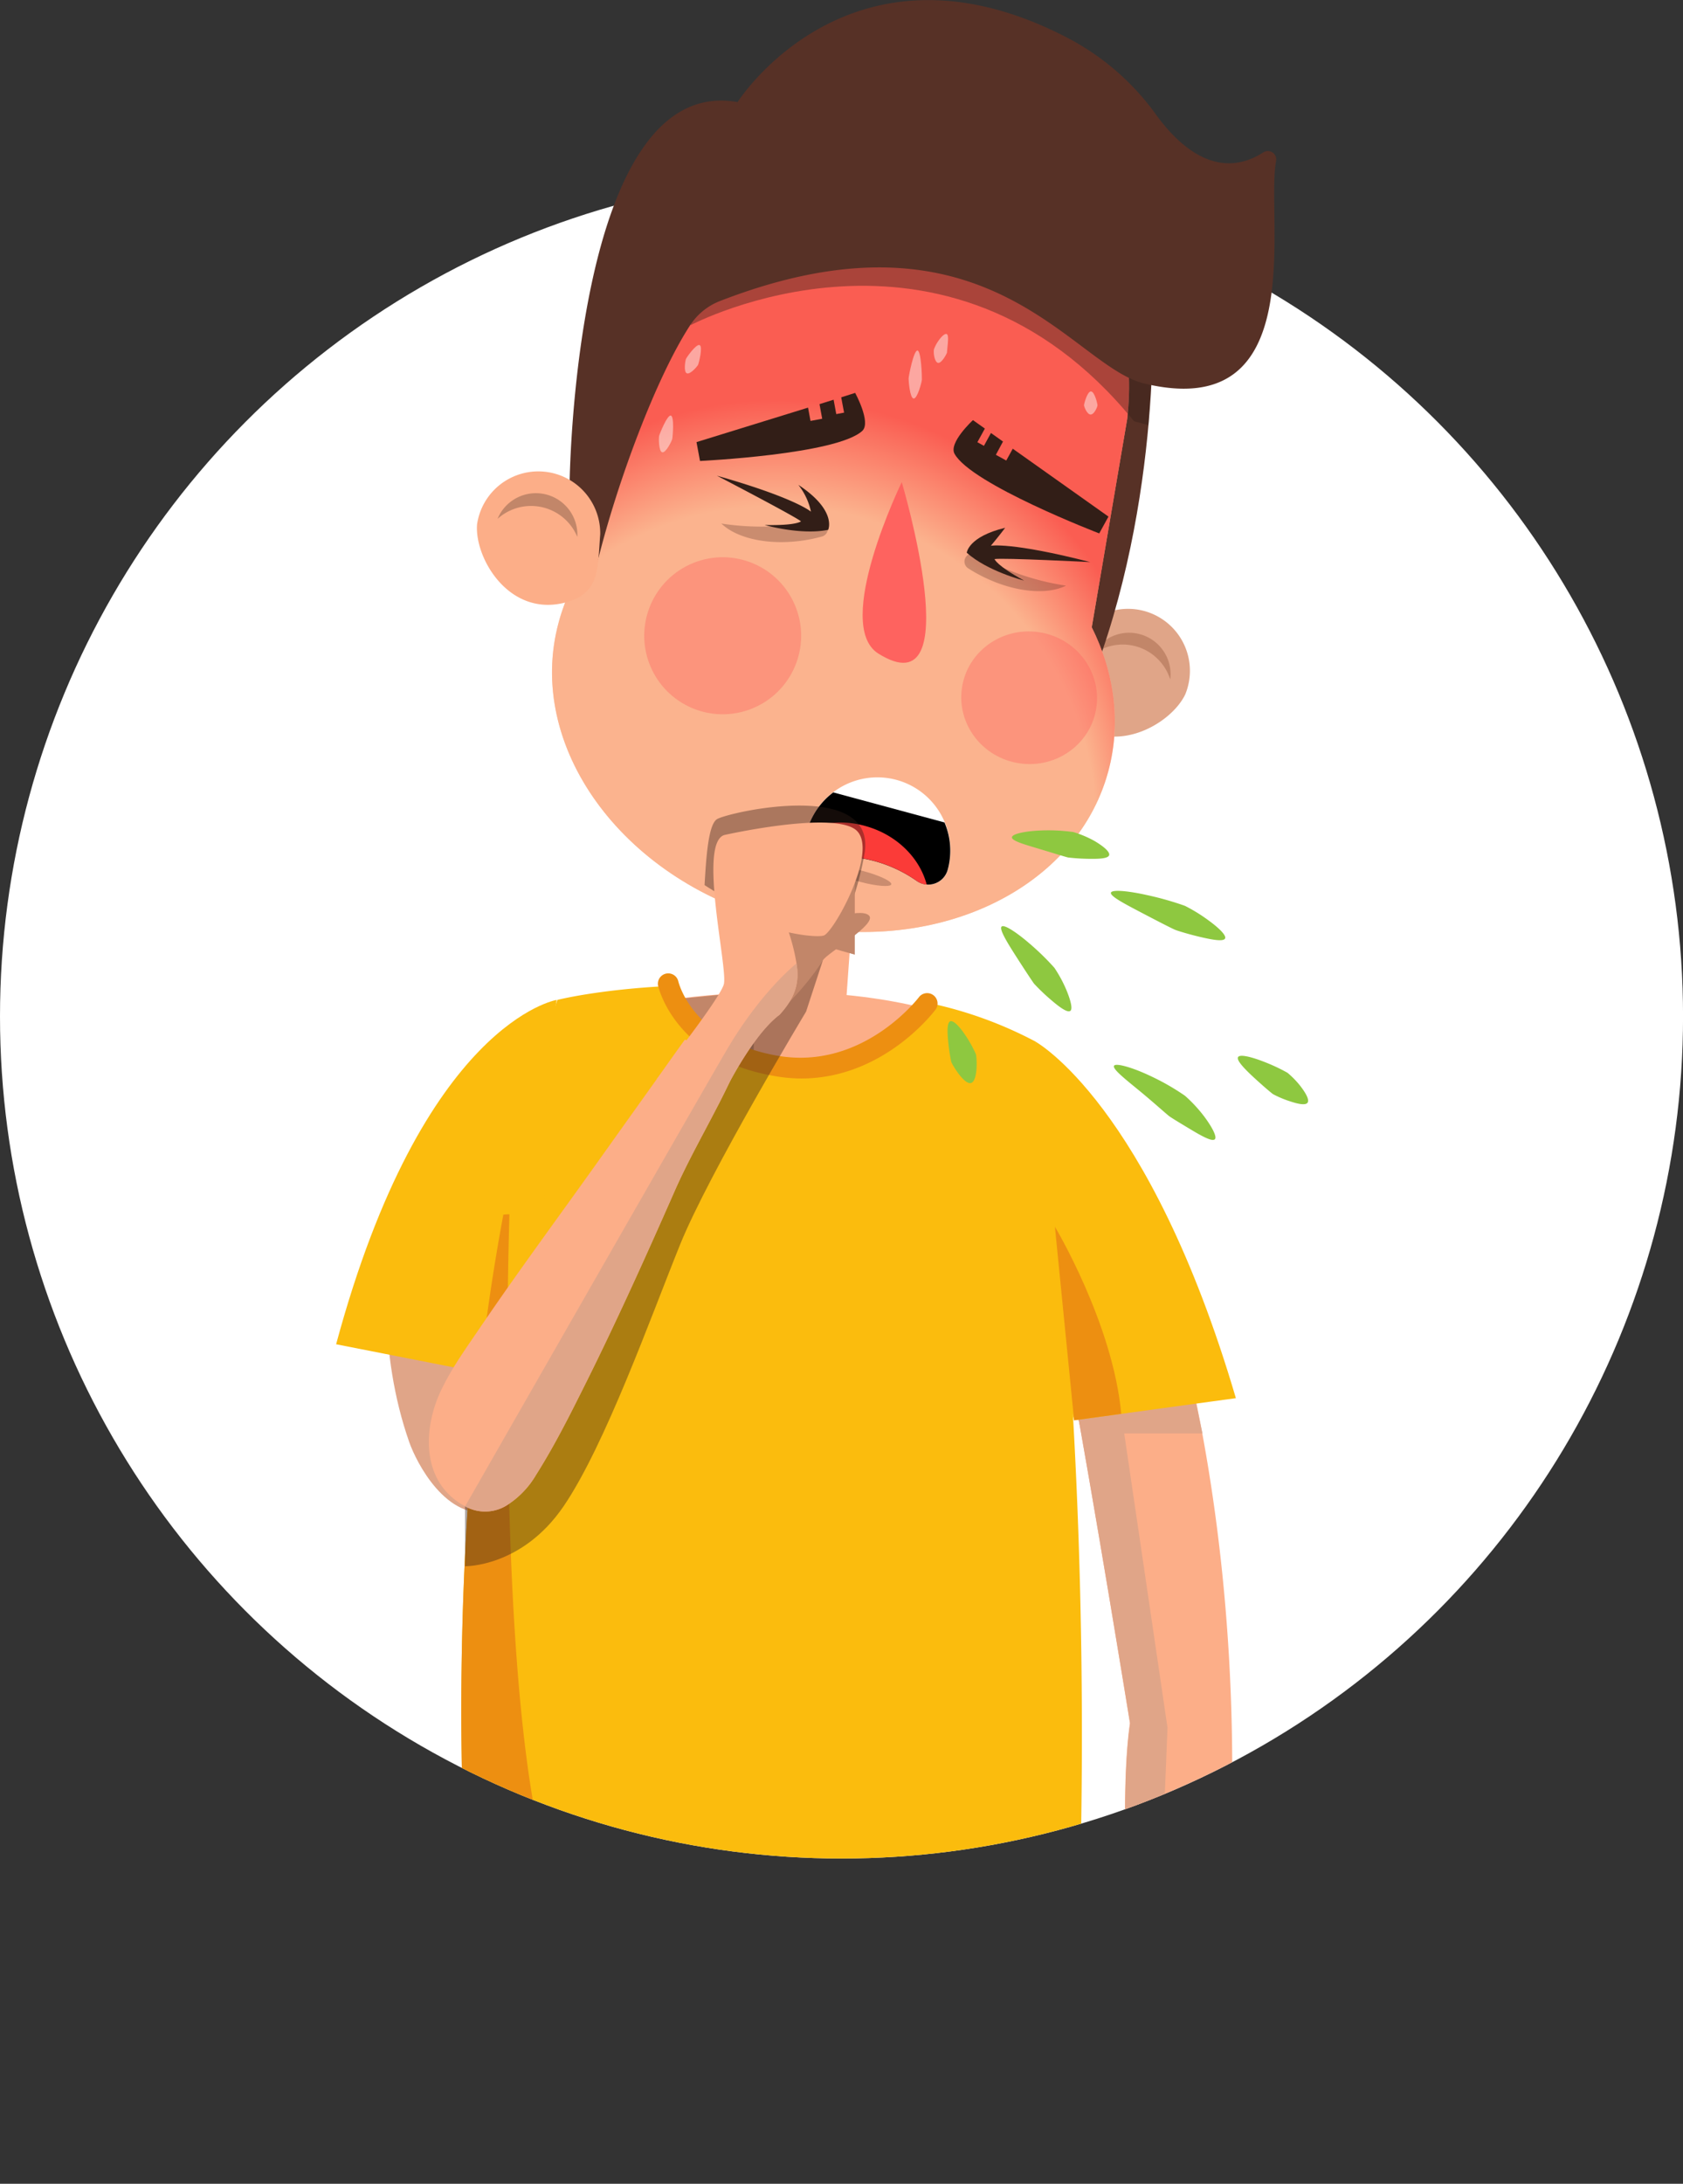 <svg xmlns="http://www.w3.org/2000/svg" xmlns:xlink="http://www.w3.org/1999/xlink" viewBox="0 0 380.55 493.45"><rect x="0" y="0" width="380.55" height="493.45" fill="#333333" stroke="none"/><defs><style>.cls-1{fill:none;}.cls-2,.cls-9{fill:#fff;}.cls-3{fill:#fcae88;}.cls-4{fill:#e0a588;}.cls-5{fill:#c28669;}.cls-14,.cls-6{fill:#573126;}.cls-7{fill:#f6c29f;}.cls-8{opacity:0.75;fill:url(#New_Gradient_Swatch_1);}.cls-9{opacity:0.46;}.cls-10,.cls-13{fill:#321e17;}.cls-10{opacity:0.4;}.cls-11,.cls-12{fill:#fe635f;}.cls-11{opacity:0.38;}.cls-14{opacity:0.3;}.cls-15{fill:#fb3b38;}.cls-16{clip-path:url(#clip-path);}.cls-17{fill:#fbbc0d;}.cls-18{fill:#8ec840;}.cls-19{fill:#ed8f11;}</style><radialGradient id="New_Gradient_Swatch_1" cx="312.67" cy="127.62" fx="302.071" fy="287.672" r="185.71" gradientTransform="matrix(1, 0.07, -0.07, 1, -115.25, -59.6)" gradientUnits="userSpaceOnUse"><stop offset="0.39" stop-color="#fcae88"></stop><stop offset="0.46" stop-color="#fb3b38"></stop></radialGradient><clipPath id="clip-path"><circle class="cls-1" cx="190.28" cy="229.67" r="190.28"></circle></clipPath></defs><g id="Layer_2" data-name="Layer 2"><g id="Layer_1-2" data-name="Layer 1"><circle class="cls-2" cx="190.28" cy="229.67" r="190.28"></circle><path class="cls-3" d="M176.46,242.05h0a13.71,13.71,0,0,0,14.65-12.7l3.82-53.71-27.36-1.94-3.82,53.7A13.71,13.71,0,0,0,176.46,242.05Z"></path><path class="cls-4" d="M268,156.91c-3.34,7-17.14,14.7-26.46,4.88-5.32-5.59-2.06-10,1.27-17A14,14,0,0,1,268,156.91Z"></path><path class="cls-5" d="M254.81,145.68a11.3,11.3,0,0,1,9.79,7.83,4,4,0,0,0,.06-.45A9.38,9.38,0,0,0,247,148,11.2,11.2,0,0,1,254.81,145.68Z"></path><path class="cls-6" d="M260.4,62.62s3.24,42.37-11.2,84.62l-21.8-4.56,21.78-83.1Z"></path><path class="cls-7" d="M127.12,138h0l23.32-66.09c10.62-30.1,39-47.72,65.3-40.61h0c24.77,6.69,42.65,33.75,39.12,63.45l-8,47c5.11,10.25,6.71,21.56,3.75,32.53-7.52,27.81-41.43,42.85-75.75,33.58s-56.06-39.34-48.54-67.16C126.54,139.79,126.82,138.89,127.12,138Z"></path><path class="cls-8" d="M250.59,174.28c-6.26,23.15-30.8,37.44-58.64,36.24a79.69,79.69,0,0,1-32.77-8.73C134.23,188.88,120,164,126.3,140.7c.24-.91.52-1.81.82-2.69l23.32-66.1c10.62-30.09,39-47.71,65.3-40.59,23.93,6.46,41.43,31.93,39.4,60.44-.07,1-.16,2-.28,3l-8,47C252,152,253.54,163.31,250.59,174.28Z"></path><path class="cls-9" d="M155.29,84.35c.77.34,2.4-1.58,2.56-1.93s1.12-4.09.35-4.44-3,2.83-3.12,3.18S154.53,84,155.29,84.35Z"></path><path class="cls-9" d="M149.74,102.2c.81.19,2.15-2.52,2.26-3s.51-5.1-.31-5.3-2.54,4.15-2.65,4.6S148.92,102,149.74,102.2Z"></path><path class="cls-9" d="M212.17,82c.42,0,.85-.5,1.22-1a8,8,0,0,0,.73-1.29c0-.17.11-1.13.19-2.09s.13-1.94-.24-2.13-1.15.49-1.77,1.37a8.53,8.53,0,0,0-1.13,2.1,5.08,5.08,0,0,0,.1,1.69C211.43,81.35,211.75,82,212.17,82Z"></path><path class="cls-9" d="M206.59,90.05c.83.07,1.82-3.65,1.86-4.24s-.15-6.55-1-6.61-2,5.78-2,6.37S205.75,90,206.59,90.05Z"></path><path class="cls-9" d="M246.61,93.67c.84,0,1.54-1.79,1.55-2.07s-.64-3.14-1.48-3.15-1.56,2.82-1.57,3.1S245.77,93.66,246.61,93.67Z"></path><path class="cls-10" d="M156.14,73.48s57.78-30.61,100.27,21.7l3.27.89,2.14-38.65-38.44-28-35.63-2.35L161.27,52.28Z"></path><circle class="cls-11" cx="163.41" cy="143.66" r="17.74" transform="translate(-41.74 71.17) rotate(-21.86)"></circle><ellipse class="cls-11" cx="232.72" cy="157.68" rx="14.98" ry="15.36" transform="translate(43.88 365.91) rotate(-81.92)"></ellipse><path class="cls-12" d="M198.63,147.7c20.68,12.9,5.27-38.76,5.27-38.76S188.2,141.2,198.63,147.7Z"></path><path class="cls-13" d="M182.71,92.11l.56,3,2.64-.49-.61-3.3,3.19-1,.6,3.25,1.77-.33-.65-3.46,3.15-1S197,95.4,195,97.34c-5.72,5.35-36.72,6.82-36.72,6.82l-.79-4.26Z"></path><path class="cls-13" d="M229,101.39l-1.47,2.67-2.35-1.29,1.61-3-2.72-1.93-1.59,2.9L221,99.92l1.69-3.08L220,94.93s-5.54,5.1-4.17,7.6c3.75,6.87,32.72,18,32.72,18l2.09-3.8Z"></path><path class="cls-14" d="M188.22,196.27c.18-.68,3.3-.43,7,.56s6.49,2.35,6.31,3-3.31.43-7-.56S188,197,188.22,196.27Z"></path><path class="cls-2" d="M197.74,194.54A28.45,28.45,0,0,1,207.2,199a4.55,4.55,0,0,0,7.11-2.49c.1-.37.19-.74.26-1.12a16.5,16.5,0,0,0-32.13-7.46l0,.08a4.55,4.55,0,0,0,4.92,5.63A28.38,28.38,0,0,1,197.74,194.54Z"></path><path d="M188.42,179.05l25.14,6.79a16.27,16.27,0,0,1,1,9.51c-.07.38-.16.75-.26,1.12A4.55,4.55,0,0,1,207.2,199a30.25,30.25,0,0,0-19.86-5.36,4.55,4.55,0,0,1-4.92-5.63l0-.08A16.4,16.4,0,0,1,188.42,179.05Z"></path><path class="cls-15" d="M195.54,186.61a20.58,20.58,0,0,0-12.88.6c-.07.23-.16.45-.22.68l0,.08a4.55,4.55,0,0,0,4.92,5.63A30.25,30.25,0,0,1,207.2,199a4.42,4.42,0,0,0,2.34.88C207.94,193.81,202.71,188.55,195.54,186.61Z"></path><path class="cls-14" d="M224.28,127.13a57.62,57.62,0,0,0,16.76,5.2c-4.17,2.11-11.34,1.56-18.38-1.83a33.3,33.3,0,0,1-3.73-2.08,1.81,1.81,0,0,1,1.92-3.07C222,126,223.1,126.56,224.28,127.13Z"></path><path class="cls-13" d="M224.05,123.32s4.58-.9,22.46,3.69c0,0-19.69-1-21.63-.68,0,0,.37,1.4,6.66,4.85,0,0-8.21-2.07-12.94-6.28,0,0,.3-3.62,8.68-5.64C227.28,119.26,226.19,120.75,224.05,123.32Z"></path><path class="cls-14" d="M181.11,118.3a58.84,58.84,0,0,1-18,0c3.44,3.34,10.62,5,18.55,3.82a35.2,35.2,0,0,0,4.28-.91,1.86,1.86,0,0,0-.94-3.59C183.73,117.87,182.43,118.1,181.11,118.3Z"></path><path class="cls-13" d="M183.37,115.62s-3.5-3.09-21.26-8.13c0,0,17.49,9.09,19,10.31,0,0-1,1-8.2.83,0,0,8.14,2.35,14.35,1.09,0,0,2.09-4.34-6.74-10.16A14.7,14.7,0,0,1,183.37,115.62Z"></path><path class="cls-6" d="M288.54,36.37a1.89,1.89,0,0,0-2.88-1.94c-10.43,6.68-19.23-1.58-24.27-8.54A57.28,57.28,0,0,0,241.78,8.76c-49.44-26-75,14.31-75,14.31-37.32-6.68-38,87-38,87l6.43,16.49c4.45-17.91,13.24-41.42,20.86-53.1A14.18,14.18,0,0,1,162.85,68c60.55-23.46,79.41,14.71,95.85,18.65C296.61,95.78,286.11,49.29,288.54,36.37Z"></path><path class="cls-3" d="M107.87,118.48c-.62,7.69,7.41,21.33,20.41,17.54,7.41-2.16,6.82-7.61,7.44-15.3a14,14,0,0,0-27.85-2.24Z"></path><path class="cls-5" d="M124.91,115.41a11.3,11.3,0,0,0-12.4,1.83c.06-.15.12-.28.18-.42a9.38,9.38,0,0,1,17.85,4.51A11.27,11.27,0,0,0,124.91,115.41Z"></path><path class="cls-10" d="M195.46,193c-1.69,9.53-4.5,14.75-5.43,17.43a49.51,49.51,0,0,1-15.16-3A66.53,66.53,0,0,1,159.31,200c.36-6,.81-13.76,2.86-14.93C165,183.45,198.49,175.94,195.46,193Z"></path><path class="cls-5" d="M193.28,215.71c-7.22-2-19.11-5.54-27.43-9.2v-8.89l27.43-8.72Z"></path><g class="cls-16"><path class="cls-4" d="M88.31,272.31c-1,12.83-3,32.93,4.23,53.57,1.6,4.54,8.37,17.94,18.74,15.68h0c6.56,0,1.25-6.3,1.77-11.08l6.19-56.9c.58-5.35-5.2-9.93-12.54-9.93h-5.83C94.21,263.65,88.71,267.45,88.31,272.31Z"></path><path class="cls-3" d="M236,239.93s-34.59-31.36-123.69-5.68C112.3,234.25,170.18,268.75,236,239.93Z"></path><polygon class="cls-5" points="165.85 195.28 165.85 224.48 150.38 226.01 150.38 251.68 170.43 247.89 170.43 196.26 165.85 191.85 165.85 195.28"></polygon><path class="cls-3" d="M241.49,307.36c6.13,33.25,14,82,14,82-3.57,24.76,2.35,85.8,4.46,100.27.13.89,1.21,1.83,2.45,2.55a8.82,8.82,0,0,0,3.49,1.24c1.82.06,3.12-1.51,3.52-3.46,24.08-117-6.64-202.68-6.64-202.68l-24.29,4.57C239.43,296.36,240.43,301.63,241.49,307.36Z"></path><path class="cls-4" d="M255.53,389.39c-3.57,24.76,2.35,85.8,4.46,100.27l4-99.28-12.22-83H241.49C247.62,340.61,255.53,389.39,255.53,389.39Z"></path><path class="cls-17" d="M105.93,432.9c8.52,1.4,17.11,2.47,25.6,3.27,58.34,5.5,112.42-1.62,112.42-1.62,3.84-120.44-9.78-199.18-9.78-199.18a91.63,91.63,0,0,0-24.44-8.8s-14.41,14.63-31.48,12.65a38.8,38.8,0,0,1-27.16-16.42c-16,.81-25.06,3.14-25.06,3.14a378.36,378.36,0,0,0-12.22,48.54C99,353.84,105.93,432.9,105.93,432.9Z"></path><path class="cls-18" d="M250.79,193.25c-.26.76-2.31.84-4.42.81a45.33,45.33,0,0,1-4.86-.3c-.57-.13-3.67-1.09-6.7-2s-6-1.73-6-2.54,3.13-1.43,6.46-1.56a41,41,0,0,1,7.42.35,23.43,23.43,0,0,1,4.76,2C249.41,191.16,251.05,192.49,250.79,193.25Z"></path><path class="cls-18" d="M242,228.43c-.66.45-2.47-.88-4.24-2.4a45.11,45.11,0,0,1-3.93-3.74c-.4-.52-2.39-3.54-4.28-6.5s-3.65-5.86-3.07-6.42,3.44,1.37,6.17,3.71a58.52,58.52,0,0,1,5.76,5.6,29.74,29.74,0,0,1,2.67,4.91C242,225.78,242.64,228,242,228.43Z"></path><path class="cls-18" d="M219.54,244.72c-1.54.38-4.18-4.06-4.45-4.78a42.37,42.37,0,0,1-.69-4.63c-.21-2.12-.28-4.23.46-4.53s2.19,1.29,3.41,3.12a28.16,28.16,0,0,1,2.37,4.25C220.93,238.94,221.13,244.32,219.54,244.72Z"></path><path class="cls-18" d="M277,212.07c-.37.73-2.84.29-5.39-.3s-5.21-1.39-5.9-1.67-4.33-2.15-7.85-4-6.9-3.61-6.66-4.39,4.09-.36,8,.51a69.43,69.43,0,0,1,8.72,2.46,37,37,0,0,1,5.37,3.31C275.52,209.61,277.37,211.36,277,212.07Z"></path><path class="cls-18" d="M274.69,257.43c-.58.57-2.81-.64-5.09-2s-4.64-2.78-5.24-3.23-3.63-3.19-6.71-5.72-6.12-4.91-5.76-5.64,4.17.38,7.94,2.15a53.6,53.6,0,0,1,8.1,4.6,32.16,32.16,0,0,1,4.4,4.75C274,254.59,275.25,256.87,274.69,257.43Z"></path><path class="cls-18" d="M295.65,249.18c-.48.64-2.21.26-3.94-.32a22.85,22.85,0,0,1-3.85-1.62c-.42-.28-2.53-2.08-4.51-3.92s-3.81-3.74-3.41-4.45,3-.05,5.58.94a41.56,41.56,0,0,1,5.59,2.59,19.94,19.94,0,0,1,3,3.1C295.25,247,296.13,248.53,295.65,249.18Z"></path><path class="cls-19" d="M181.16,243.7c18.62,0,29.94-15,30.46-15.67a2.35,2.35,0,0,0-3.77-2.79h0c-.12.17-12.64,16.62-31.94,13.33-19.1-3.26-22.41-16.3-22.54-16.85a2.34,2.34,0,0,0-4.57,1c.16.68,4,16.62,26.32,20.42A35.47,35.47,0,0,0,181.16,243.7Z"></path><polygon class="cls-4" points="268.91 309.88 271.89 323.9 244.63 323.9 242.17 313.92 268.91 309.88"></polygon><path class="cls-17" d="M234.12,235.36s25.71,14,45.33,80.57l-36.58,5-8.66-34,1.25-38.45Z"></path><path class="cls-19" d="M242.87,320.93l-4.34-43.74s13.12,21.87,15,42.28Z"></path><path class="cls-17" d="M125.87,225.94S95.66,230.89,76,303.75l36.23,7.11,10.61-33.48,1-38.46Z"></path><path class="cls-19" d="M105.93,432.9c8.52,1.4,17.11,2.47,25.6,3.27-21.12-15.7-16.34-161.77-16.34-161.77a7.93,7.93,0,0,0-1.38.08C99,353.84,105.93,432.9,105.93,432.9Z"></path><path class="cls-10" d="M105.15,340.39v13.52s12.85.25,22.26-13.52,19.76-42.83,26.35-59.12,28.51-52.69,28.51-52.69L186.06,217l-20.21,16.68-32.32,47.6-28.38,48.64Z"></path><path class="cls-5" d="M178.12,226.82s13.76-13.73,9.34-18.18c-1.35-1.35-3.7-5.78-11.13-2.89Z"></path><path class="cls-5" d="M185,208.64s9.3-3.7,11.45-1.81S187,215.34,186.06,217Z"></path><path class="cls-3" d="M186.42,211.32c-.71.42-4.16.23-8.06-.64a45.2,45.2,0,0,1,1.74,7c0,.27.08.55.11.82.57,4.66-1.23,7.77-3.94,10.78-4.17,3.08-8.55,10.11-11.3,15.2,0,0,0,0,0,0-1.18,2.19-2.06,4-2.48,5-.45-.21-2.12-1.06-4.09-2l-8-4.1s-1.9.43-1.9.43,14.17-17.89,15.16-21.38-5.86-31.93.12-33.75c0,0,23.26-5.24,29.36-1.43S189,209.85,186.42,211.32Z"></path><path class="cls-3" d="M167.3,239.29c-.09.2-.18.41-.26.62q-1,2.31-2.07,4.6s0,0,0,0q-1.19,2.5-2.48,5c-3.38,6.59-7.1,13.14-10,19.75-6.88,15.62-13.91,31.18-21.61,46.41-3,6-6.1,11.94-9.67,17.59a20.29,20.29,0,0,1-6.81,7,9.28,9.28,0,0,1-9.23.11l-.76-.43c-9.51-5.77-8.56-17.82-4.57-26,2.48-5.12,5.82-9.69,9-14.38,8.43-12.4,17.38-24.48,26.08-36.69q6.78-9.51,13.56-19c2.12-3,4.24-6,6.37-8.94l9.17,2.9Z"></path><path class="cls-4" d="M176.27,229.31c-4.17,3.08-8.55,10.11-11.3,15.2,0,0,0,0,0,0q-1.19,2.5-2.48,5c-3.38,6.59-7.1,13.14-10,19.75-6.88,15.62-13.91,31.18-21.61,46.41-3,6-6.1,11.94-9.67,17.59a20.29,20.29,0,0,1-6.81,7,9.28,9.28,0,0,1-9.23.11c5.64-9.85,38.85-67.9,53.24-92.9,2.54-4.41,4.5-7.8,5.61-9.71,8-13.78,16.1-20.07,16.1-20.07,0,.27.08.55.11.82C180.78,223.19,179,226.3,176.27,229.31Z"></path></g></g></g></svg>